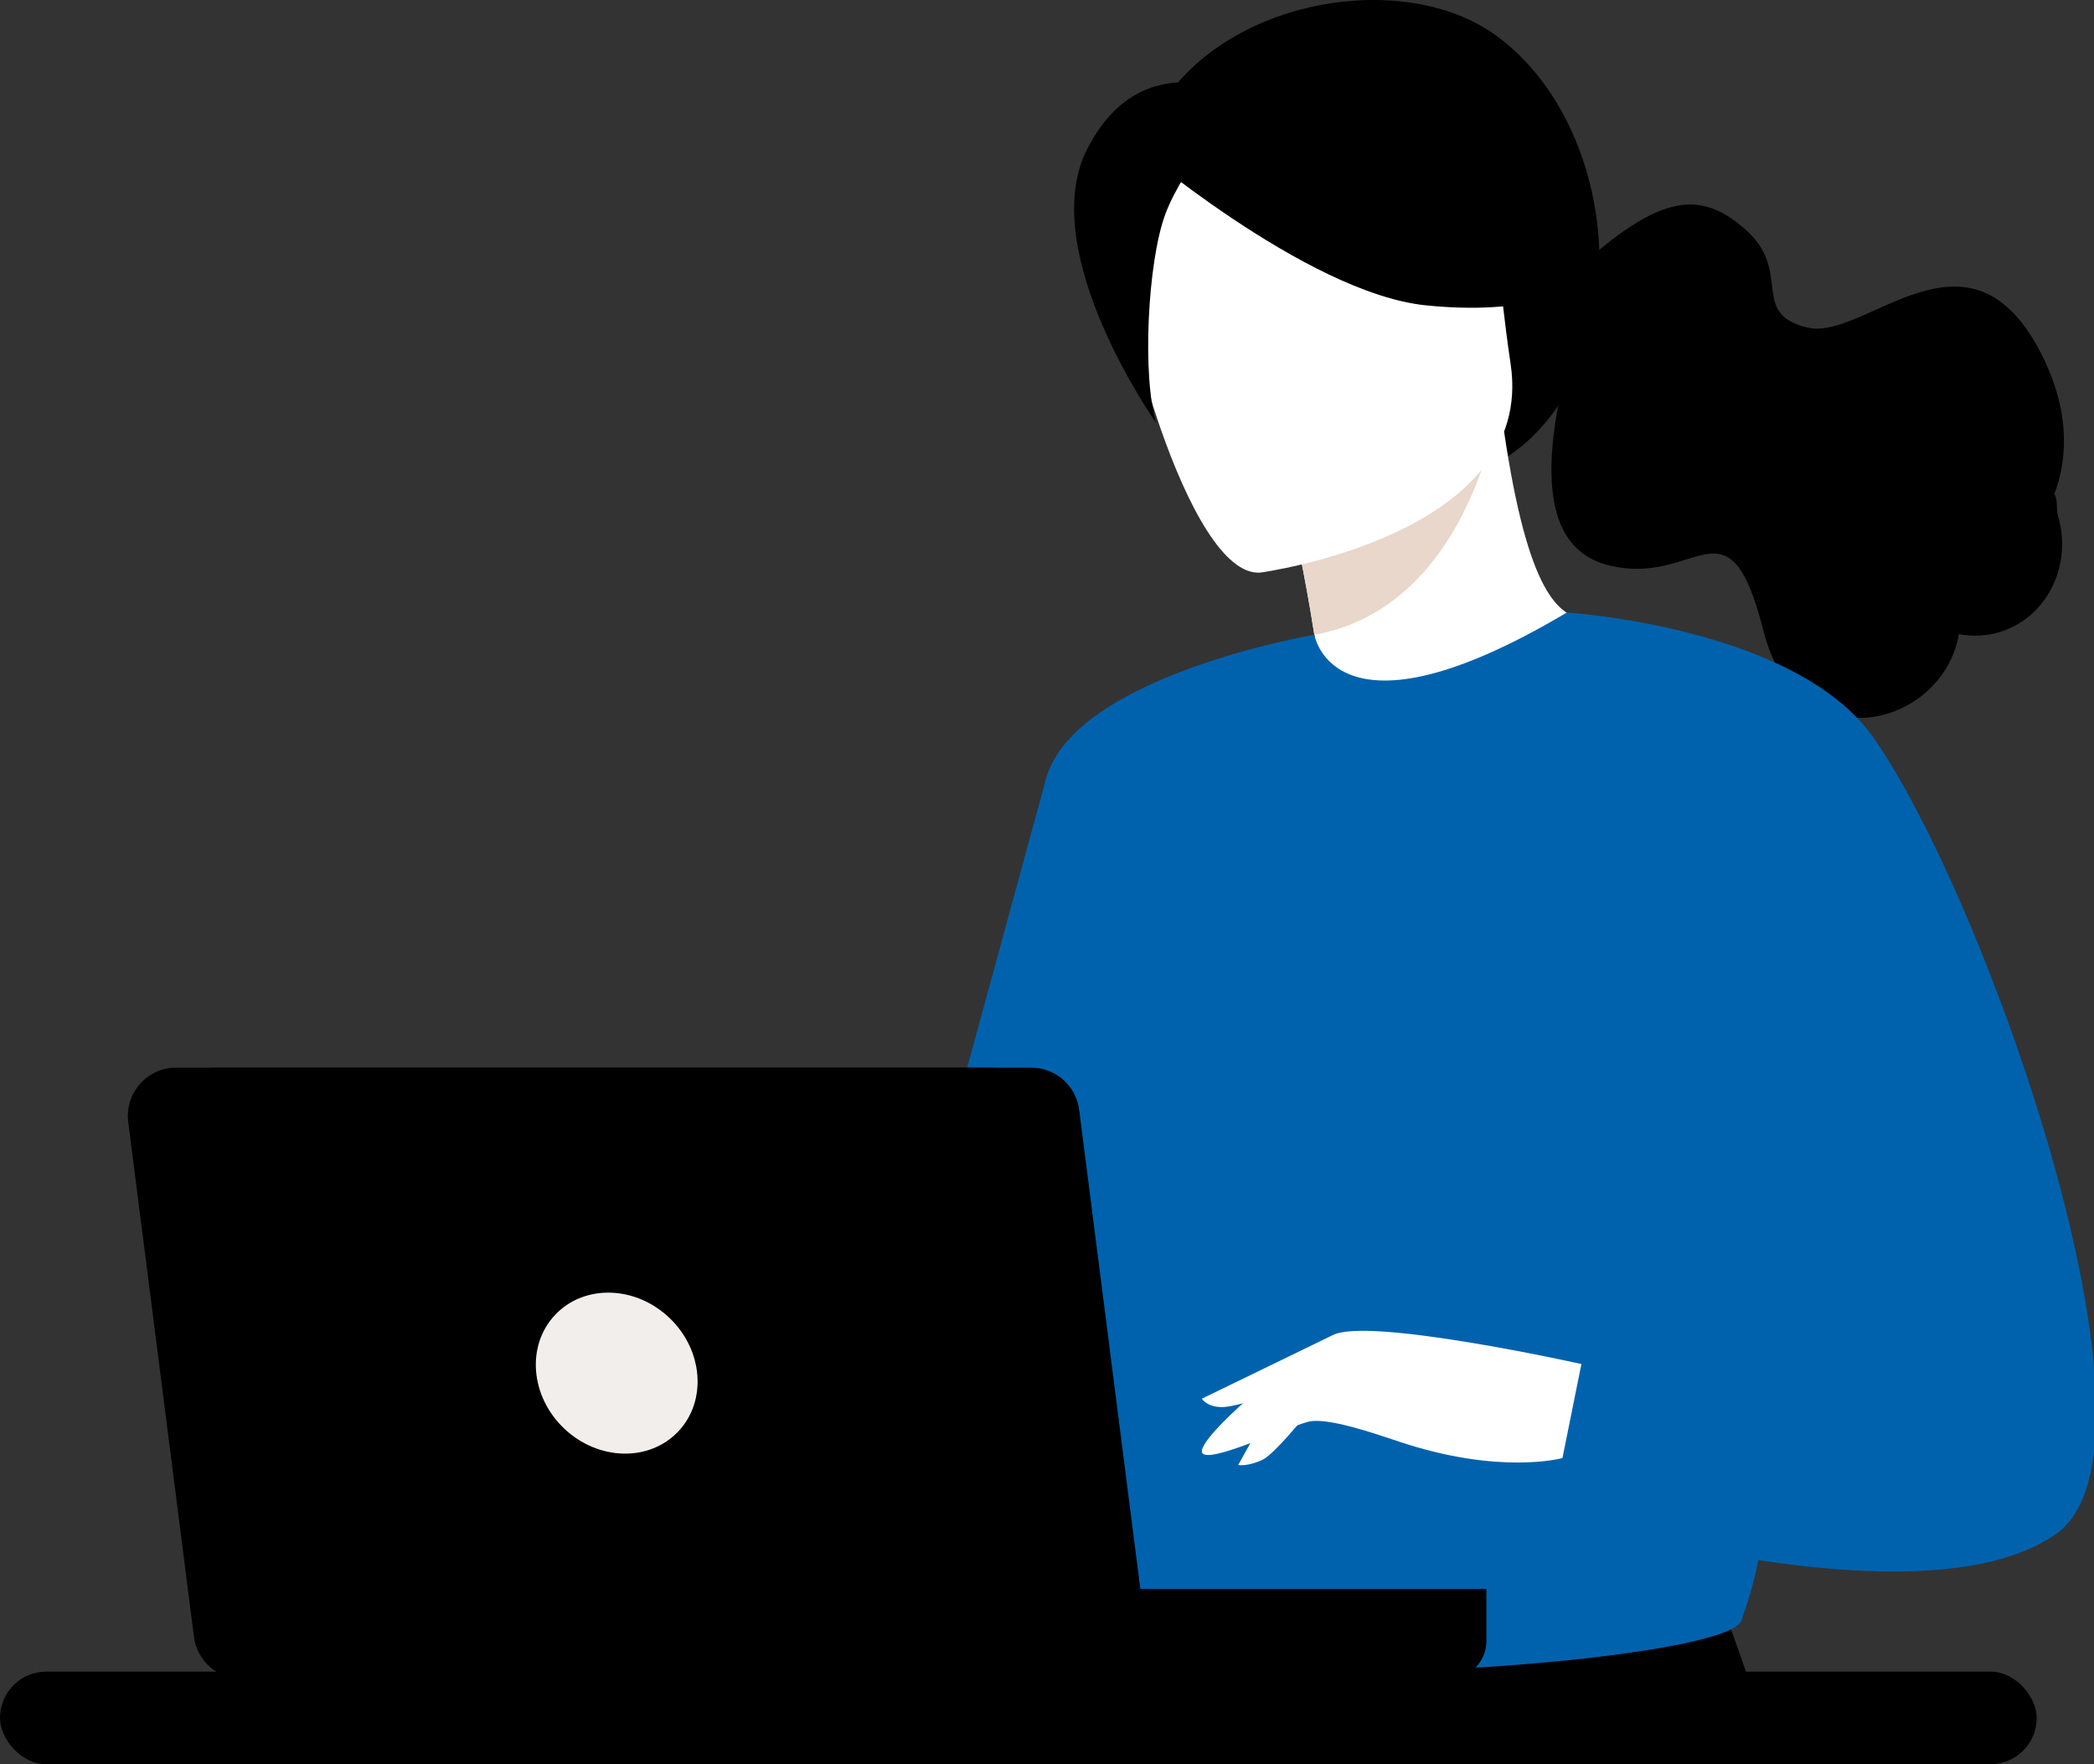 <?xml version="1.0" encoding="UTF-8"?> <svg xmlns="http://www.w3.org/2000/svg" width="470" height="396" viewBox="0 0 470 396" fill="none"><rect x="0" y="0" width="470" height="396" fill="#333333" stroke="none"/><g clip-path="url(#clip0_4430_1061)"><path d="M109.37 366.759C129.576 360.237 187.216 368.608 245.117 379.94L257.244 359.945L382.3 350.179C382.3 350.179 423.571 441.693 400.973 500.008C397.655 508.573 391.052 514.073 379.809 514.251H377.984C377.984 514.251 303.553 514.211 279.38 514.211C217.189 514.211 147.754 471.463 138.774 469.662C124.076 466.726 118.195 496.122 103.489 526.995C88.791 557.867 -34.7 663.715 -34.7 663.715C-34.7 663.715 -53.681 663.902 -61.517 660.965C-69.953 657.802 -73.035 653.697 -73.035 653.697C-73.035 653.697 63.799 381.457 109.37 366.759Z" fill="black"></path><path d="M352.246 79.081C350.572 88.124 340.404 121.321 360.653 126.767C380.903 132.212 387.815 110.04 395.858 141.765C403.309 171.156 435.98 163.63 439.674 142.324C442.632 142.903 445.739 142.797 448.791 141.877C459.349 138.694 465.232 127.028 461.93 115.819C461.406 114.037 461.998 112.392 461.107 110.868C464.56 101.788 464.077 90.928 458.114 79.304C441.825 47.554 418.73 76.614 405.677 73.519C392.624 70.423 402.407 60.945 391.842 51.575C381.278 42.205 371.81 43.333 350.687 63.481L345.402 69.092C345.402 69.092 353.919 70.039 352.246 79.081Z" fill="black"></path><path d="M335.655 7.867C362.076 26.862 367.913 75.233 343.595 98.331C327.79 113.342 296.657 115.955 279.37 101.065C251.333 76.916 248.205 49.582 258.147 28.124C270.976 0.436 313.861 -7.803 335.655 7.867Z" fill="black"></path><path d="M295.276 166.858C295.081 166.988 317.185 174.532 331.972 167.986C345.884 161.837 356.413 138.963 356.21 138.946C349.883 138.654 342.939 133.122 337.586 96.831L334.893 97.796L289.598 114.092C289.598 114.092 292.883 128.628 295 142.459C296.784 154.074 297.75 165.203 295.276 166.85V166.858Z" fill="white"></path><path d="M289.598 114.11C289.598 114.11 292.883 128.646 295 142.476C321.014 137.796 331.226 111.871 334.893 97.806L289.598 114.102V114.11Z" fill="#E8D7CA"></path><path d="M282.865 128.521C282.865 128.521 344.837 120.207 339.061 81.693C333.286 43.179 337.399 16.168 297.587 19.85C257.775 23.533 252.308 39.375 251.116 52.702C249.915 66.029 266.601 129.689 282.873 128.521H282.865Z" fill="white"></path><path d="M253.379 31.594C253.379 31.594 293.045 65.776 320.032 68.534C347.019 71.292 357.231 62.629 357.231 62.629C357.231 62.629 341.325 49.423 331.753 28.114C328.93 21.836 322.976 17.52 316.114 16.928C296.849 15.265 260.322 14.503 253.379 31.594Z" fill="black"></path><path d="M278.991 21.733C278.991 21.733 265.739 36.843 261.567 48.046C257.541 58.858 256.334 84.723 259.542 95C259.542 95 232.309 56.5 243.998 33.5C256.391 9.106 278.999 21.733 278.999 21.733H278.991Z" fill="black"></path><path d="M243.11 258.141C244.984 383.578 243.621 357.369 257.346 369.269C260.655 372.132 269.943 373.844 282.183 374.655C320.648 377.21 388.258 370.875 390.83 363.761C399.704 339.167 393.442 331.526 400.839 293.872C401.61 289.865 402.567 285.533 403.686 280.812C409.859 254.945 415.862 246.152 393.969 204.596C374.112 166.958 353.484 136.41 351.626 137.513C299.242 168.613 295.016 142.47 295.016 142.47C295.016 142.47 242.185 196.947 243.102 258.141H243.11Z" fill="#0062AD"></path><path d="M295.015 142.466C295.015 142.466 241.114 151.608 234.779 174.815C228.444 198.022 191.195 334.467 191.195 334.467C191.195 334.467 222.117 370.698 234.779 358.036C247.441 345.374 275.304 209.281 275.304 209.281L295.007 142.474L295.015 142.466Z" fill="#0062AD"></path><path d="M351.648 137.484C351.648 137.484 402.597 140.624 420.239 165.226C445.069 199.854 489.664 324.656 461.436 344.343C429.647 366.512 341.299 337.687 341.299 337.687C341.299 337.687 337.543 320.126 342.767 311.633C347.991 303.14 395.133 295.773 399.059 291.855C402.977 287.937 367.969 244.289 367.969 232.528C367.969 220.766 351.648 137.484 351.648 137.484Z" fill="#0062AD"></path><path d="M354.952 306.154C354.952 306.154 306.836 295.436 299.07 299.705C291.305 303.973 272.328 319.525 269.952 324.935C267.576 330.345 287.232 320.831 293.629 319.113C297.774 318.003 308.677 321.788 314.067 323.588C336.777 331.158 350.694 327.26 350.694 327.26L354.952 306.143V306.154Z" fill="white"></path><path d="M296.737 313.103C296.737 313.103 286.657 326.104 283.355 327.657C280.053 329.21 277.914 328.819 277.914 328.819L284.703 316.59L296.737 313.093V313.103Z" fill="white"></path><path d="M299.068 299.699L269.754 313.934C269.754 313.934 270.998 315.971 274.609 315.806C278.219 315.641 287.322 312.309 287.322 312.309L299.068 299.688V299.699Z" fill="white"></path><rect y="375.199" width="457.137" height="20.779" rx="10.389" fill="black"></rect><path d="M333.629 356.628H176.211C171.487 356.628 167.662 360.454 167.662 365.181V368.295C167.662 373.021 171.487 376.848 176.211 376.848H325.08C329.805 376.848 333.629 373.021 333.629 368.295V356.628Z" fill="black"></path><path d="M48.377 239.642H231.497C236.933 239.642 241.526 243.693 242.22 249.095L256.974 364.654C257.799 371.125 252.756 376.846 246.251 376.846H63.131C57.694 376.846 53.101 372.794 52.408 367.393L37.654 251.833C36.829 245.362 41.872 239.642 48.377 239.642Z" fill="black"></path><path d="M39.506 239.642H222.626C228.062 239.642 232.655 243.693 233.349 249.095L248.103 364.654C248.928 371.125 243.885 376.846 237.38 376.846H54.26C48.823 376.846 44.23 372.794 43.536 367.393L28.783 251.833C27.958 245.362 33.001 239.642 39.506 239.642Z" fill="black"></path><path d="M126.628 320.633C119.005 313.396 118.106 301.961 124.62 295.093C131.134 288.225 142.594 288.525 150.217 295.762C157.84 303 158.739 314.435 152.225 321.303C145.711 328.171 134.25 327.871 126.628 320.633Z" fill="#F2EEEB"></path></g><defs><clipPath id="clip0_4430_1061"><rect width="470" height="396" fill="white"></rect></clipPath></defs></svg> 